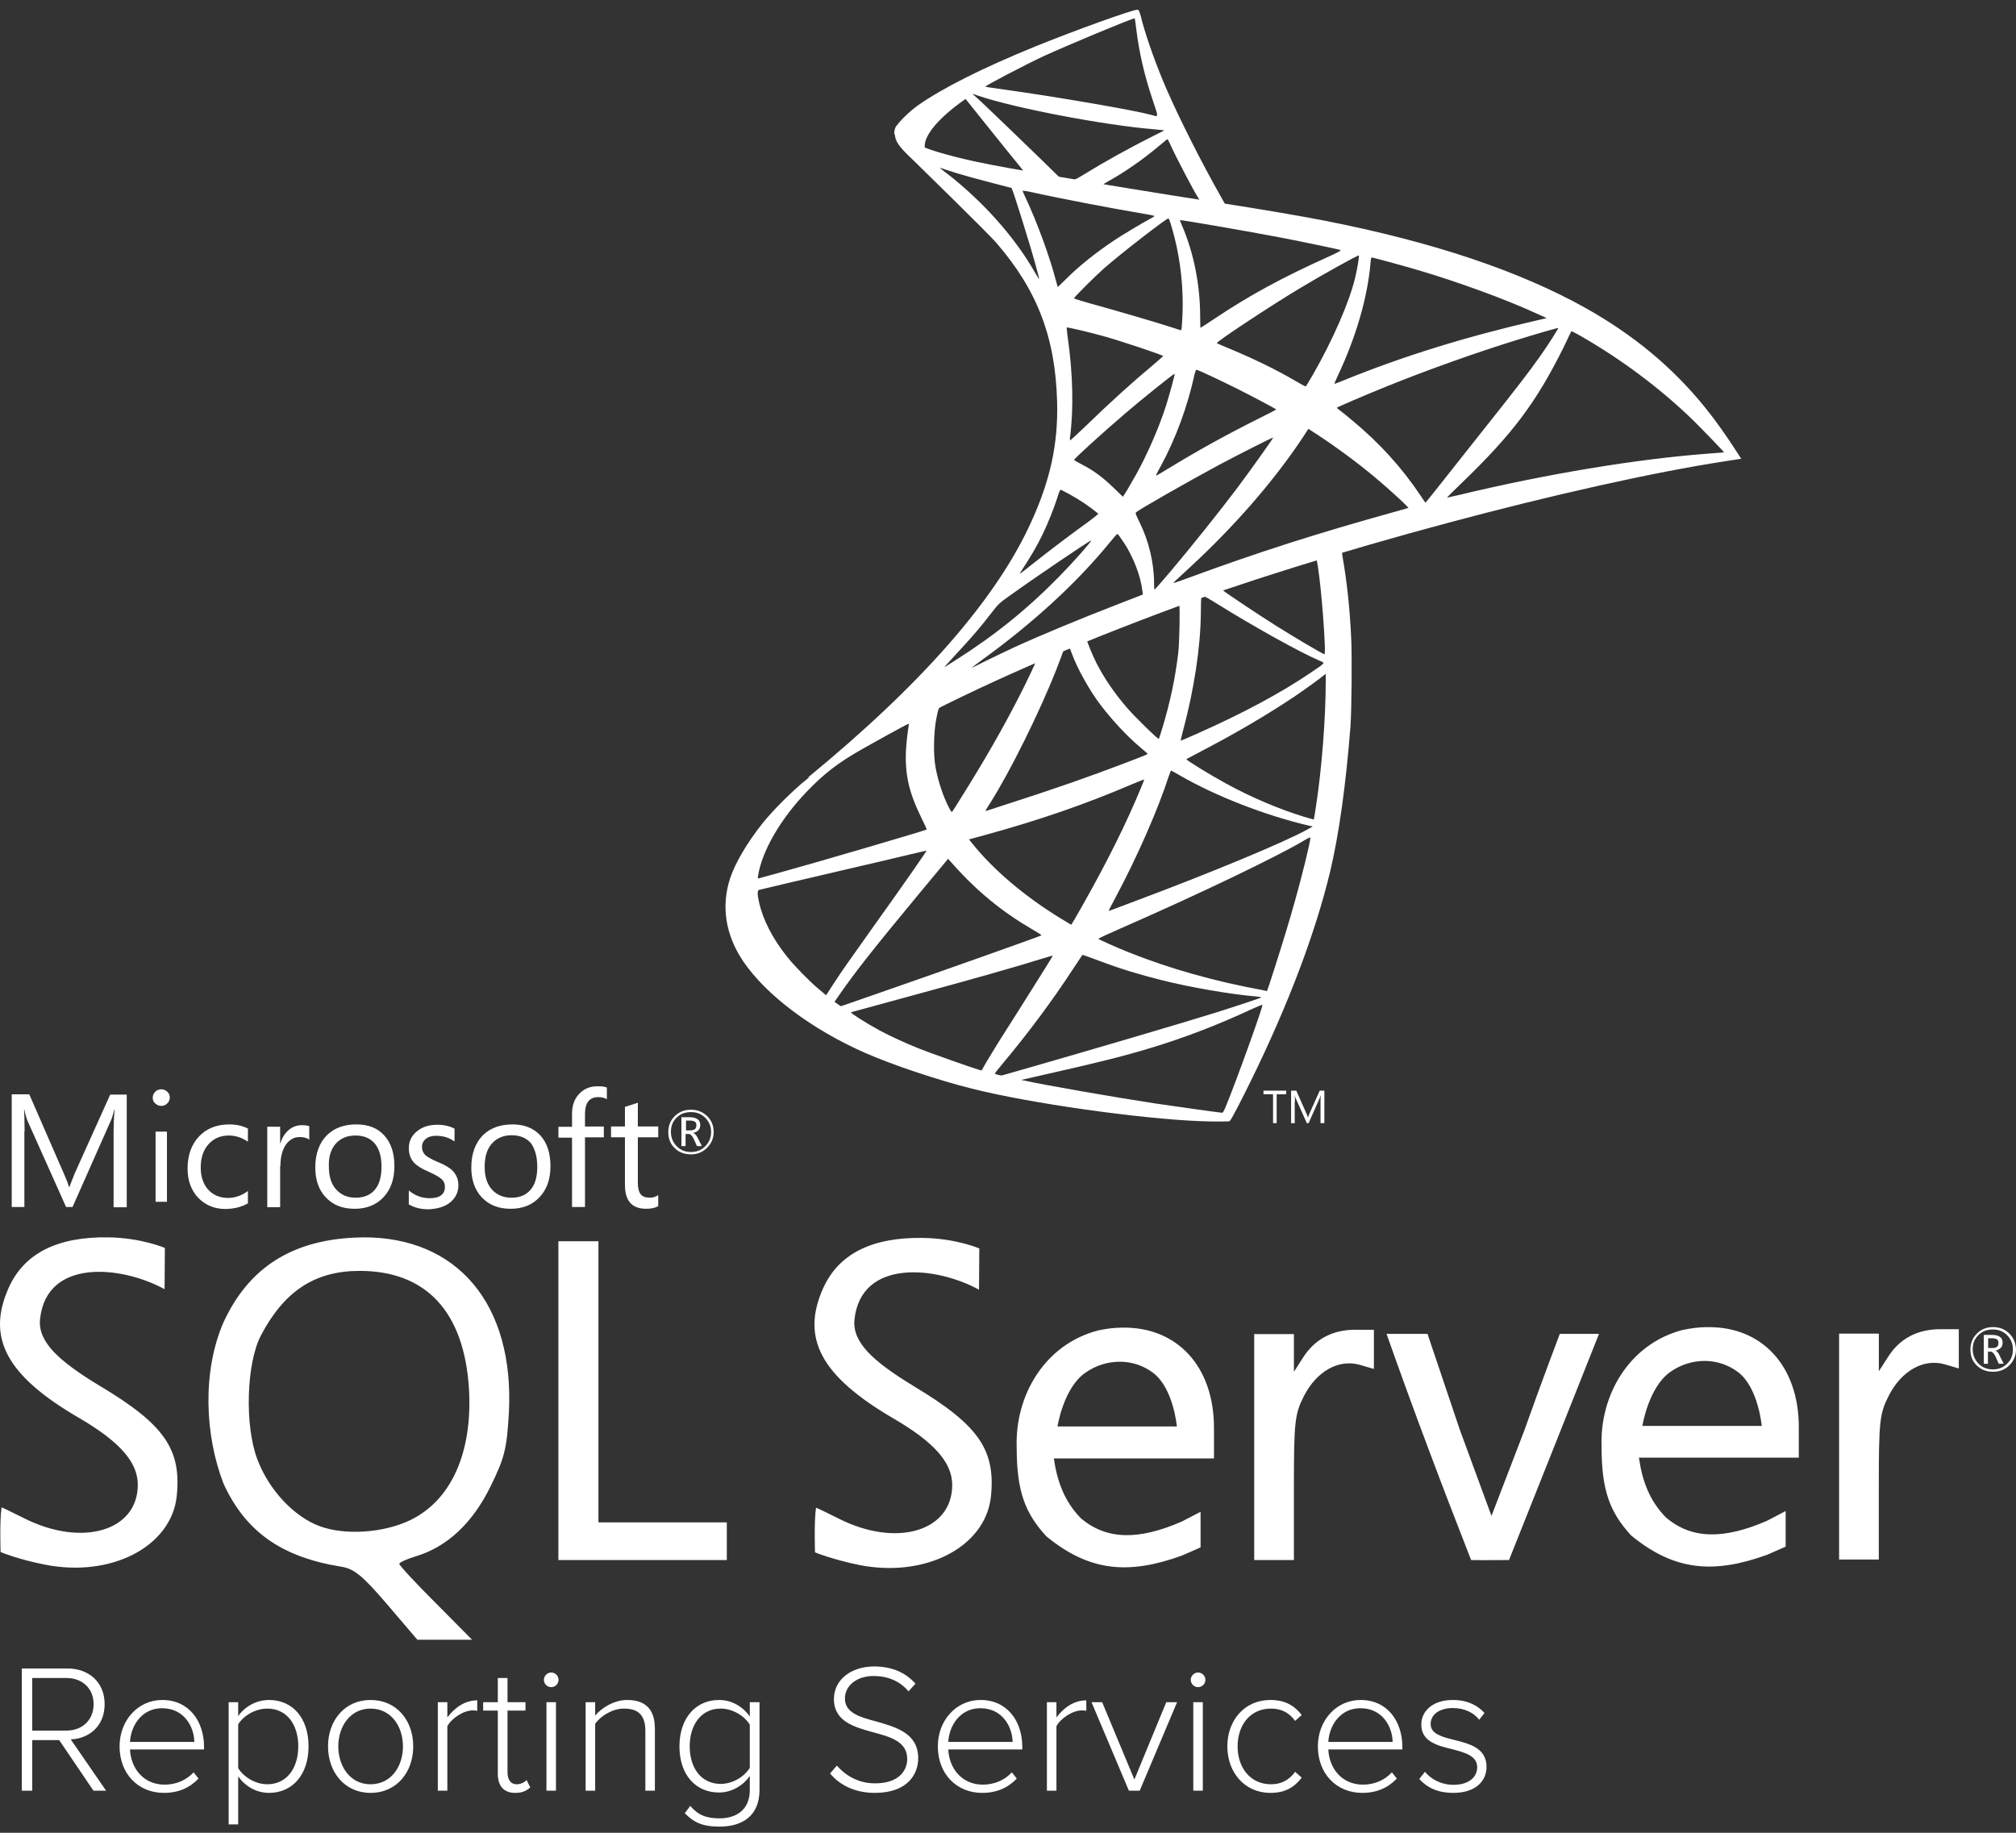<svg xmlns="http://www.w3.org/2000/svg" width="110" height="100" viewBox="0 0 110 100" fill="none"><rect x="0" y="0" width="110" height="100" fill="#333333" stroke="none"/><g clip-path="url(#clip0_7285_6329)"><path d="M74.577 28.851L62.429 32.817L51.861 37.482L48.904 38.262C48.151 38.979 47.361 39.704 46.507 40.439C45.571 41.246 44.698 41.981 44.028 42.514C43.284 43.101 42.182 44.203 41.622 44.901C40.787 45.948 40.126 47.059 39.841 47.913C39.336 49.455 39.584 51.016 40.557 52.458C41.806 54.294 44.294 56.167 47.196 57.444C48.674 58.096 51.163 58.931 53.036 59.4C56.148 60.189 62.172 61.043 65.487 61.172C66.157 61.199 67.057 61.199 67.093 61.172C67.167 61.126 67.681 60.143 68.278 58.922C70.316 54.763 71.785 50.86 72.584 47.527C73.062 45.507 73.438 42.817 73.686 39.631C73.75 38.74 73.778 35.756 73.723 34.746C73.64 33.093 73.493 31.753 73.264 30.439C73.227 30.247 73.218 30.072 73.236 30.063C73.273 30.035 73.383 29.999 74.88 29.567L74.577 28.851V28.851H74.577V28.851ZM71.804 30.476C71.914 30.476 72.208 33.295 72.281 35.076C72.3 35.453 72.29 35.7 72.272 35.7C72.199 35.7 70.72 34.828 69.665 34.167C68.746 33.589 67.002 32.432 66.726 32.211C66.634 32.147 66.644 32.138 67.397 31.881C68.673 31.449 71.703 30.476 71.804 30.476ZM65.615 32.514C65.698 32.514 65.909 32.634 66.414 32.946C68.305 34.13 70.876 35.563 71.978 36.04C72.318 36.187 72.355 36.132 71.574 36.665C69.903 37.803 67.819 38.923 65.266 40.053C64.816 40.255 64.44 40.411 64.431 40.411C64.412 40.411 64.467 40.181 64.541 39.906C65.156 37.62 65.505 35.306 65.523 33.451C65.532 32.533 65.532 32.533 65.615 32.505C65.597 32.514 65.606 32.514 65.615 32.514ZM64.339 33.001C64.394 33.056 64.357 35.113 64.284 35.673C64.118 37.014 63.861 38.262 63.439 39.667C63.338 40.007 63.246 40.292 63.228 40.31C63.191 40.356 61.933 39.125 61.52 38.648C60.804 37.822 60.244 36.995 59.831 36.187C59.619 35.774 59.289 34.966 59.316 34.938C59.463 34.837 64.302 32.964 64.339 33.001ZM58.334 35.361C58.343 35.361 58.352 35.361 58.361 35.37C58.38 35.388 58.444 35.535 58.499 35.7C58.793 36.499 59.454 37.675 60.023 38.428C60.648 39.254 61.465 40.135 62.144 40.714C62.365 40.898 62.567 41.072 62.594 41.099C62.649 41.155 62.668 41.145 61.171 41.715C59.436 42.376 57.544 43.037 55.377 43.735C54.859 43.902 54.342 44.07 53.825 44.24C53.743 44.267 53.77 44.221 54.009 43.845C55.083 42.165 56.718 38.868 57.636 36.536C57.792 36.132 57.948 35.728 57.976 35.636C58.013 35.508 58.058 35.462 58.178 35.397C58.242 35.379 58.306 35.361 58.334 35.361ZM56.498 36.123C56.525 36.141 56.057 37.124 55.598 38.024C54.707 39.759 53.734 41.467 52.43 43.542C52.209 43.9 51.998 44.231 51.971 44.267C51.925 44.332 51.906 44.313 51.76 44.029C51.447 43.413 51.19 42.624 51.052 41.898C50.915 41.182 50.942 39.933 51.098 39.162C51.218 38.593 51.209 38.602 51.484 38.464C52.659 37.867 56.461 36.086 56.498 36.123ZM72.337 36.766V37.151C72.337 39.199 72.116 42.009 71.795 44.056C71.74 44.414 71.694 44.708 71.684 44.717C71.684 44.717 71.418 44.644 71.106 44.552C69.729 44.12 68.232 43.487 66.882 42.743C65.992 42.257 64.697 41.458 64.734 41.421C64.743 41.412 65.128 41.21 65.578 40.971C67.378 40.035 69.104 39.025 70.601 38.024C71.161 37.647 72.006 37.041 72.19 36.876L72.337 36.766ZM49.565 39.483C49.602 39.483 49.592 39.557 49.537 39.888C49.501 40.126 49.455 40.567 49.437 40.87C49.363 42.211 49.583 43.202 50.244 44.561C50.428 44.938 50.575 45.25 50.566 45.259C50.501 45.314 44.423 47.096 42.513 47.619C41.944 47.775 41.448 47.913 41.411 47.922C41.347 47.94 41.338 47.931 41.365 47.775C41.576 46.425 42.605 44.662 44.037 43.175C44.992 42.183 45.754 41.605 47.058 40.861C47.995 40.328 49.436 39.529 49.547 39.493C49.547 39.483 49.556 39.483 49.565 39.483ZM63.889 42.045C63.898 42.036 64.118 42.156 64.385 42.312C66.35 43.45 69.086 44.506 71.418 45.048L71.629 45.094L71.335 45.259C70.114 45.938 66.102 47.609 61.998 49.143C61.401 49.363 60.813 49.584 60.703 49.63C60.592 49.675 60.491 49.703 60.491 49.694C60.491 49.685 60.657 49.363 60.868 48.968C62.016 46.82 63.173 44.203 63.76 42.385C63.834 42.211 63.88 42.054 63.889 42.045ZM62.429 42.523C62.438 42.532 62.365 42.725 62.273 42.945C61.474 44.883 60.427 46.995 59.087 49.364C58.747 49.969 58.462 50.456 58.453 50.456C58.444 50.456 58.168 50.291 57.838 50.089C55.891 48.895 54.165 47.426 53.036 46.003L52.87 45.801L53.706 45.571C56.699 44.754 59.243 43.873 61.768 42.789C62.126 42.642 62.42 42.523 62.429 42.523ZM71.501 45.691C71.51 45.902 71.042 47.793 70.656 49.161C70.335 50.309 70.059 51.209 69.554 52.797C69.334 53.495 69.141 54.074 69.132 54.074C69.123 54.074 69.068 54.065 69.013 54.046C66.285 53.55 63.843 52.862 61.547 51.944C60.905 51.686 59.986 51.273 59.931 51.227C59.913 51.209 60.464 50.952 61.162 50.649C65.34 48.822 69.674 46.746 71.161 45.856C71.335 45.746 71.473 45.691 71.501 45.691ZM50.557 46.407C50.575 46.425 49.409 48.105 47.774 50.392C47.205 51.191 46.544 52.127 46.296 52.476C46.048 52.825 45.672 53.376 45.461 53.707L45.075 54.303L44.661 53.955C44.175 53.55 43.33 52.687 42.954 52.21C42.164 51.227 41.632 50.19 41.42 49.244C41.319 48.803 41.319 48.583 41.411 48.556C41.549 48.519 44 47.94 46.296 47.408C47.572 47.114 49.051 46.765 49.583 46.636C50.116 46.508 50.547 46.407 50.557 46.407ZM51.732 46.857L52.026 47.187C53.348 48.666 54.698 49.758 56.332 50.713C56.626 50.879 56.846 51.025 56.828 51.035C56.764 51.081 51.153 53.073 48.555 53.973C47.095 54.487 45.892 54.9 45.883 54.9C45.874 54.9 45.791 54.845 45.699 54.781L45.534 54.661L45.8 54.276C46.663 53.027 47.747 51.659 50.107 48.813L51.732 46.857ZM59.059 52.1C59.068 52.09 59.472 52.237 59.968 52.421C61.162 52.871 62.108 53.156 63.375 53.477C64.936 53.872 67.195 54.258 68.526 54.368C68.728 54.386 68.838 54.404 68.801 54.432C68.737 54.469 67.387 54.919 66.396 55.231C64.816 55.727 59.996 57.15 56.066 58.279C55.34 58.49 54.716 58.665 54.679 58.674C54.588 58.693 54.285 58.61 54.285 58.573C54.285 58.555 54.505 58.27 54.771 57.958C56.093 56.379 57.406 54.616 58.499 52.944C58.802 52.485 59.059 52.109 59.059 52.1ZM57.443 52.146C57.452 52.155 56.8 53.202 55.662 55.001C55.175 55.763 54.633 56.626 54.441 56.929C54.257 57.223 53.981 57.682 53.825 57.94L53.559 58.408L53.421 58.371C53.091 58.279 50.768 57.462 50.153 57.214C49.39 56.911 48.601 56.544 48.013 56.232C47.279 55.837 46.36 55.249 46.434 55.231C46.452 55.222 47.71 54.882 49.225 54.469C53.247 53.376 55.478 52.742 56.938 52.283C57.204 52.201 57.434 52.136 57.443 52.146ZM68.875 54.827H68.884C68.921 54.919 67.433 59.05 66.891 60.354C66.772 60.648 66.726 60.722 66.662 60.712C66.506 60.703 64.348 60.4 63.035 60.207C60.749 59.858 56.91 59.188 55.947 58.968L55.726 58.922L57.094 58.61C60.032 57.949 61.447 57.59 62.879 57.15C64.688 56.599 66.478 55.91 68.287 55.066C68.572 54.937 68.811 54.836 68.875 54.827Z" fill="white"></path><path d="M62.052 0.533C61.85 0.506 58.59 1.681 56.487 2.535C53.65 3.692 51.447 4.794 50.088 5.748C49.583 6.107 48.949 6.74 48.848 6.988C48.811 7.08 48.793 7.19 48.793 7.3L50.023 8.466L52.952 9.403L59.922 10.652L67.892 12.02L67.974 11.331C67.947 11.331 67.928 11.322 67.901 11.322L66.854 11.157L66.643 10.78C65.559 8.87 64.366 6.501 63.668 4.904C63.126 3.664 62.612 2.232 62.327 1.203C62.171 0.579 62.153 0.542 62.052 0.533V0.533H62.052V0.533ZM61.905 1.001H61.914C61.923 1.01 61.96 1.268 61.997 1.571C62.153 2.856 62.438 4.096 62.888 5.436C63.227 6.446 63.227 6.391 62.832 6.272C61.896 6.015 57.7 5.289 54.66 4.867C54.174 4.803 53.761 4.739 53.761 4.729C53.724 4.693 55.955 3.526 56.938 3.067C58.195 2.489 61.648 1.047 61.905 1.001ZM53.053 5.115L53.412 5.234C55.358 5.895 60.252 6.832 62.952 7.052C63.255 7.08 63.512 7.108 63.521 7.108C63.53 7.117 63.273 7.254 62.942 7.41C61.639 8.062 60.206 8.861 59.215 9.476C58.921 9.66 58.654 9.807 58.618 9.807C58.581 9.807 58.388 9.77 58.186 9.743L57.819 9.688L56.901 8.788C55.285 7.218 54.018 6.006 53.531 5.546L53.053 5.115ZM52.686 5.4L53.981 7.016C54.688 7.906 55.404 8.779 55.56 8.971C55.716 9.164 55.845 9.32 55.836 9.33C55.799 9.357 53.963 8.999 52.989 8.779C51.988 8.549 51.575 8.439 50.96 8.246L50.455 8.081V7.952C50.464 7.337 51.245 6.419 52.567 5.482L52.686 5.4ZM63.686 7.603C63.723 7.603 63.769 7.686 63.879 7.934C64.191 8.622 65.165 10.477 65.403 10.835C65.477 10.955 65.605 10.964 64.311 10.753C61.198 10.248 60.197 10.082 60.197 10.064C60.197 10.055 60.289 9.991 60.408 9.926C61.372 9.394 62.346 8.714 63.209 7.989C63.42 7.814 63.613 7.649 63.65 7.622C63.659 7.603 63.677 7.594 63.686 7.603Z" fill="white"></path><path d="M48.912 6.86C48.912 6.86 48.71 7.181 48.903 7.659C49.023 7.952 49.371 8.31 49.766 8.678C49.766 8.678 53.852 12.663 54.348 13.232C56.607 15.84 57.589 18.411 57.681 21.955C57.736 24.232 57.305 26.234 56.23 28.557C54.321 32.726 50.289 37.326 44.073 42.431L44.982 42.128C45.57 41.687 46.369 41.219 48.242 40.191C52.567 37.822 57.433 35.645 63.402 33.405C71.996 30.173 86.127 26.39 94.171 25.16L95.006 25.031L94.878 24.829C94.143 23.69 93.638 22.983 93.032 22.23C91.269 20.045 89.13 18.273 86.513 16.804C82.913 14.793 78.258 13.223 72.363 12.057C71.252 11.836 68.81 11.414 66.826 11.111C62.621 10.459 59.903 10.009 56.91 9.495C55.836 9.311 54.229 9.036 53.163 8.806C52.613 8.687 51.557 8.439 50.73 8.154C50.069 7.897 49.114 7.64 48.912 6.86ZM51.281 9.155C51.29 9.146 51.437 9.201 51.63 9.265C51.979 9.385 52.429 9.522 52.962 9.669C53.365 9.78 53.769 9.887 54.174 9.991C54.725 10.128 55.184 10.257 55.193 10.257C55.257 10.321 56.185 13.287 56.497 14.425C56.616 14.857 56.708 15.224 56.699 15.224C56.689 15.234 56.589 15.078 56.469 14.866C55.395 12.975 53.696 11.056 51.731 9.513C51.474 9.33 51.281 9.164 51.281 9.155ZM55.799 10.404C55.845 10.404 56.047 10.431 56.295 10.486C57.856 10.835 60.656 11.368 62.447 11.671C62.75 11.717 62.989 11.772 62.989 11.79C62.989 11.809 62.878 11.873 62.74 11.947C62.438 12.103 61.216 12.828 60.812 13.103C59.793 13.783 58.875 14.517 58.214 15.178C57.947 15.445 57.718 15.665 57.718 15.665C57.718 15.665 57.663 15.509 57.617 15.316C57.286 14.04 56.598 12.148 55.973 10.817C55.872 10.606 55.79 10.413 55.79 10.395C55.79 10.413 55.79 10.404 55.799 10.404ZM63.751 11.919C63.806 11.937 63.897 12.249 64.081 12.938C64.421 14.27 64.577 15.757 64.522 17.143C64.503 17.529 64.485 17.887 64.467 17.933L64.439 18.025L63.962 17.869C62.979 17.557 61.382 17.088 60.014 16.703C59.233 16.492 58.599 16.299 58.599 16.28C58.599 16.225 59.738 15.087 60.225 14.655C61.152 13.838 63.668 11.891 63.751 11.919ZM64.384 12.011C64.412 11.983 68.186 12.635 69.903 12.966C71.179 13.213 73.034 13.599 73.144 13.645C73.199 13.664 73.006 13.774 72.391 14.049C69.967 15.142 68.167 16.124 66.377 17.318C65.908 17.63 65.513 17.887 65.504 17.887C65.495 17.887 65.486 17.621 65.486 17.3C65.486 15.555 65.137 13.792 64.494 12.305C64.43 12.158 64.375 12.02 64.384 12.011ZM74.145 13.939C74.172 13.966 74.053 14.71 73.943 15.151C73.612 16.519 72.721 18.549 71.629 20.458C71.436 20.798 71.261 21.073 71.243 21.083C71.225 21.092 70.977 20.954 70.692 20.789C69.627 20.164 68.415 19.577 67.093 19.026C66.726 18.87 66.404 18.741 66.395 18.723C66.331 18.668 69.287 16.712 70.848 15.775C72.088 15.023 74.108 13.902 74.145 13.939ZM74.842 14.049C74.925 14.049 76.596 14.508 77.468 14.765C79.626 15.408 82.105 16.317 83.721 17.052L84.392 17.355L83.924 17.465C79.975 18.374 76.596 19.421 73.337 20.743C73.07 20.853 72.832 20.945 72.813 20.945C72.795 20.945 72.887 20.734 73.006 20.477C73.989 18.392 74.622 16.216 74.778 14.361C74.787 14.187 74.815 14.049 74.842 14.049ZM58.205 17.869C58.232 17.841 59.508 18.144 60.197 18.337C61.244 18.631 63.466 19.375 63.466 19.43C63.466 19.439 63.218 19.65 62.924 19.907C61.721 20.908 60.564 21.964 59.178 23.305C58.765 23.7 58.416 24.021 58.398 24.021C58.379 24.021 58.37 23.966 58.379 23.892C58.59 22.35 58.544 20.366 58.251 18.355C58.223 18.098 58.195 17.878 58.205 17.869ZM85.025 17.897C85.044 17.915 84.438 18.87 84.052 19.411C83.501 20.201 82.693 21.248 80.866 23.544C79.902 24.755 78.818 26.124 78.46 26.583C78.093 27.042 77.79 27.427 77.781 27.427C77.771 27.427 77.652 27.262 77.524 27.06C76.495 25.518 75.265 24.168 73.805 22.956C73.529 22.726 73.226 22.478 73.125 22.405C73.024 22.331 72.942 22.258 72.942 22.249C72.942 22.221 74.502 21.551 75.687 21.073C77.762 20.229 80.59 19.219 82.711 18.567C83.822 18.218 85.007 17.878 85.025 17.897ZM85.732 18.08C85.769 18.071 85.99 18.181 86.256 18.337C88.487 19.613 90.672 21.257 92.399 22.947C92.885 23.424 94.088 24.673 94.07 24.682C94.07 24.682 93.647 24.719 93.151 24.755C89.286 25.049 84.337 25.866 79.58 27.014C79.259 27.087 78.975 27.152 78.956 27.152C78.938 27.152 79.296 26.794 79.746 26.362C82.537 23.672 83.814 21.973 85.319 18.943C85.53 18.493 85.714 18.108 85.732 18.08C85.723 18.08 85.723 18.08 85.732 18.08ZM65.284 20.174C65.412 20.201 66.606 20.761 67.506 21.211C68.332 21.624 69.572 22.285 69.636 22.34C69.645 22.35 69.205 22.579 68.663 22.846C66.937 23.709 65.459 24.526 63.916 25.462C63.475 25.729 63.108 25.949 63.099 25.949C63.062 25.949 63.071 25.912 63.319 25.462C64.145 23.957 64.806 22.157 65.183 20.403C65.22 20.265 65.256 20.174 65.284 20.174ZM64.09 20.394C64.118 20.422 63.806 21.551 63.613 22.166C63.236 23.332 62.603 24.792 61.988 25.894C61.84 26.151 61.62 26.527 61.501 26.739L61.271 27.106L60.757 26.61C60.16 26.032 59.674 25.674 59.049 25.352C58.801 25.224 58.609 25.113 58.609 25.095C58.609 25.022 60.179 23.599 61.382 22.57C62.245 21.826 64.063 20.366 64.09 20.394ZM71.39 23.397L71.84 23.69C72.868 24.361 74.08 25.251 75.008 26.032C75.531 26.463 76.541 27.372 76.743 27.593L76.853 27.712L76.11 27.923C71.904 29.089 68.654 30.127 64.862 31.523C64.439 31.679 64.081 31.807 64.053 31.807C63.998 31.807 63.952 31.853 64.898 30.981C67.322 28.75 69.471 26.289 71.069 23.892L71.39 23.397ZM69.471 23.874C69.489 23.892 68.231 25.664 67.478 26.665C66.579 27.859 64.981 29.861 63.879 31.164C63.42 31.706 63.025 32.156 63.007 32.165C62.979 32.175 62.97 32.037 62.97 31.826C62.97 30.715 62.685 29.53 62.19 28.52C61.978 28.098 61.942 27.997 61.988 27.951C62.162 27.795 64.834 26.27 66.523 25.361C67.662 24.756 69.443 23.856 69.471 23.874ZM57.865 26.721C57.892 26.721 58.104 26.831 58.342 26.959C58.93 27.28 59.453 27.639 59.922 28.024C59.94 28.043 59.701 28.235 59.389 28.465C58.517 29.089 57.195 30.09 56.423 30.706C55.615 31.348 55.588 31.367 55.679 31.229C56.286 30.301 56.589 29.778 56.91 29.108C57.195 28.511 57.479 27.804 57.681 27.189C57.755 26.922 57.846 26.721 57.865 26.721ZM60.959 29.145C61.005 29.135 61.06 29.218 61.308 29.585C61.831 30.366 62.236 31.413 62.337 32.257L62.355 32.441L61.097 32.928C58.847 33.8 56.772 34.663 55.367 35.306C54.972 35.489 54.284 35.82 53.834 36.04C53.384 36.27 53.017 36.444 53.017 36.435C53.017 36.426 53.301 36.215 53.65 35.958C56.396 33.965 58.774 31.78 60.555 29.595C60.748 29.365 60.923 29.154 60.941 29.145L60.959 29.145ZM59.536 29.493C59.573 29.53 58.526 30.715 57.81 31.44C56.038 33.249 54.284 34.663 52.108 36.04C51.832 36.215 51.584 36.371 51.557 36.389C51.492 36.426 51.575 36.334 52.53 35.297C53.136 34.645 53.595 34.094 54.118 33.414C54.467 32.964 54.532 32.9 55.037 32.542C56.387 31.569 59.499 29.457 59.536 29.493Z" fill="white"></path><path d="M19.776 67.513C19.606 67.513 19.437 67.53 19.269 67.53C15.848 67.712 13.54 69.218 12.191 72.158C11.037 74.817 11.163 78.293 12.204 80.969C13.414 83.583 15.37 84.963 18.635 85.484C19.325 85.597 19.788 85.976 21.126 87.538L22.772 89.466H25.758L23.773 87.465C22.675 86.368 21.788 85.413 21.788 85.329C21.788 85.245 22.207 85.061 22.715 84.906C24.391 84.399 25.782 83.105 26.755 81.122C27.542 79.529 27.655 79.037 27.768 77.055C28.064 71.157 24.954 67.47 19.775 67.512L19.776 67.513ZM22.393 82.938C20.941 83.641 18.832 83.781 17.455 83.276C16.032 82.754 14.654 81.275 14.034 79.602C13.345 77.772 13.443 74.396 14.231 72.876C15.498 70.455 17.173 69.342 19.621 69.342C23.251 69.342 25.317 71.566 25.587 75.745C25.799 79.234 24.631 81.852 22.394 82.936L22.393 82.938ZM73.964 72.552C72.712 72.552 71.753 73.058 71.108 74.057L70.601 74.848V72.792H68.434V85.121H70.6V81.18C70.6 77.577 70.645 77.156 71.148 76.169C71.842 74.817 73.036 74.143 74.19 74.466L74.965 74.692V72.555H73.964V72.552ZM61.232 72.439C60.807 72.439 60.357 72.495 59.909 72.594C57.009 73.352 55.374 76.127 55.474 78.984C55.474 81.376 55.939 82.571 57.093 83.825C59.457 85.765 61.595 85.919 64.48 84.879C64.973 84.669 65.508 84.427 65.508 84.427V82.487L64.48 83.02C62.145 84.037 60.386 84.037 58.977 82.839C58.079 81.924 57.683 80.827 57.501 79.575H66.239V77.912C66.239 74.523 64.2 72.384 61.23 72.439H61.232ZM57.698 77.845C57.698 77.845 58.021 75.731 59.218 74.901C59.794 74.494 60.456 74.298 61.103 74.298C61.752 74.298 62.399 74.507 62.933 74.916C64.03 75.76 64.214 77.829 64.214 77.829H57.698V77.845H57.698ZM5.45 75.621C3.101 74.198 2.058 73.171 2.186 71.961C2.551 68.612 6.688 69.076 8.98 70.342L8.996 68.09C8.996 68.09 7.729 67.541 5.914 67.512C3.128 67.47 1.327 68.383 0.484 70.242C-0.756 72.986 0.342 75.054 4.308 77.362C6.535 78.658 7.519 79.783 7.519 81.009C7.519 83.543 4.465 84.427 1.313 82.837C0.664 82.515 0.116 82.245 0.087 82.245C-0.026 82.963 0.032 84.682 0.032 84.682C0.032 84.682 1 85.089 2.452 85.369C6.054 86.087 9.332 84.398 9.641 81.654C9.911 79.079 8.98 77.728 5.451 75.619L5.45 75.621ZM93.145 72.41C92.722 72.41 92.273 72.468 91.805 72.566C88.909 73.325 87.277 76.1 87.388 78.957C87.388 81.345 87.852 82.529 89.005 83.781C91.37 85.723 93.508 85.879 96.408 84.837C96.898 84.627 97.432 84.388 97.432 84.388V82.446L96.406 82.981C94.066 83.995 92.307 83.995 90.903 82.797C90 81.884 89.608 80.799 89.425 79.533H98.149V77.871C98.149 74.498 96.109 72.356 93.14 72.413L93.145 72.41ZM89.611 77.816C89.611 77.816 89.937 75.705 91.132 74.859C91.707 74.451 92.368 74.254 93.016 74.254C93.661 74.254 94.311 74.464 94.846 74.874C95.943 75.718 96.127 77.801 96.127 77.801H89.612L89.611 77.816ZM49.887 75.648C47.538 74.228 46.499 73.199 46.624 71.988C46.989 68.638 51.127 69.103 53.418 70.37L53.434 68.117C53.434 68.117 52.168 67.568 50.352 67.543C47.567 67.501 45.766 68.414 44.92 70.273C43.683 73.016 44.795 75.085 48.748 77.393C50.972 78.687 51.956 79.797 51.956 81.024C51.956 83.557 48.903 84.456 45.752 82.852C45.106 82.529 44.557 82.263 44.525 82.263C44.412 82.981 44.47 84.7 44.47 84.7C44.47 84.7 45.427 85.092 46.875 85.387C50.48 86.107 53.759 84.419 54.067 81.675C54.335 79.113 53.406 77.762 49.888 75.651V75.648H49.887ZM105.879 72.523C104.626 72.523 103.657 73.031 103.022 74.03L102.516 74.817V72.765H100.348V85.09H102.514V81.15C102.514 77.548 102.557 77.125 103.063 76.141C103.757 74.79 104.951 74.114 106.105 74.438L106.879 74.664V72.523L105.879 72.523ZM32.653 75.577V67.725H30.468V85.118H39.657V83.064H32.653V75.577H32.653ZM83.182 78.025L81.381 82.712L79.649 77.999L77.89 72.778H75.654C77.103 76.886 78.679 81.066 80.269 85.118C80.958 85.134 81.649 85.118 82.338 85.118L84.77 79.011L87.247 72.779H85.109C85.109 72.779 84.164 75.254 83.18 78.027L83.182 78.025ZM37.688 62.985C38.04 62.985 38.333 62.873 38.575 62.63C38.814 62.392 38.94 62.111 38.94 61.759C38.94 61.407 38.814 61.113 38.575 60.888C38.333 60.662 38.054 60.549 37.704 60.549C37.349 60.549 37.055 60.662 36.816 60.9C36.574 61.139 36.465 61.433 36.465 61.772C36.465 62.127 36.578 62.42 36.816 62.643C37.042 62.869 37.336 62.982 37.688 62.982V62.985ZM36.913 60.984C37.123 60.775 37.378 60.678 37.704 60.678C38.011 60.678 38.266 60.775 38.479 60.984C38.688 61.194 38.801 61.449 38.801 61.759C38.801 62.069 38.688 62.337 38.479 62.546C38.266 62.756 38.011 62.856 37.704 62.856C37.392 62.856 37.139 62.759 36.929 62.546C36.72 62.337 36.607 62.069 36.607 61.759C36.607 61.449 36.703 61.194 36.913 60.984ZM37.434 61.872H37.576C37.676 61.872 37.775 61.969 37.859 62.153L38.028 62.533H38.294L38.085 62.111C37.999 61.941 37.915 61.843 37.817 61.815C37.941 61.786 38.04 61.744 38.111 61.66C38.181 61.588 38.207 61.489 38.207 61.378C38.207 61.249 38.167 61.152 38.082 61.081C37.985 61 37.83 60.957 37.63 60.957H37.181V62.533H37.407V61.872L37.434 61.872ZM37.434 61.139H37.631C37.773 61.139 37.873 61.168 37.928 61.21C37.981 61.252 37.996 61.307 37.996 61.407C37.996 61.59 37.883 61.675 37.673 61.675H37.431V61.139H37.434ZM1.342 61.731C1.342 61.183 1.326 60.775 1.313 60.534H1.326C1.382 60.818 1.452 61.03 1.508 61.17L3.606 65.856H3.958L6.055 61.128C6.112 60.999 6.169 60.805 6.238 60.536H6.254C6.212 61.004 6.198 61.41 6.198 61.735V65.871H6.915V59.722H6.015L4.087 63.999C4.016 64.168 3.917 64.422 3.791 64.757H3.762C3.72 64.591 3.622 64.338 3.482 64.028L1.597 59.708H0.64V65.856H1.33V61.735L1.342 61.731ZM8.489 61.743H9.109V65.572H8.489V61.743ZM8.799 60.339C8.928 60.339 9.038 60.295 9.122 60.21C9.207 60.126 9.264 60.016 9.264 59.887C9.264 59.761 9.222 59.648 9.123 59.564C9.036 59.479 8.925 59.435 8.797 59.435C8.672 59.435 8.559 59.479 8.474 59.564C8.389 59.648 8.333 59.761 8.333 59.887C8.333 60.028 8.376 60.126 8.474 60.21C8.572 60.295 8.671 60.339 8.797 60.339H8.799ZM13.527 65.656V64.982C13.188 65.235 12.823 65.361 12.446 65.361C11.994 65.361 11.628 65.206 11.36 64.909C11.094 64.615 10.952 64.207 10.952 63.699C10.952 63.166 11.094 62.743 11.387 62.421C11.67 62.111 12.036 61.956 12.485 61.956C12.851 61.956 13.203 62.069 13.527 62.295V61.577C13.232 61.422 12.895 61.351 12.514 61.351C11.81 61.351 11.262 61.577 10.852 62.013C10.445 62.448 10.235 63.041 10.235 63.755C10.235 64.391 10.418 64.925 10.797 65.334C11.192 65.753 11.697 65.966 12.317 65.966C12.796 65.953 13.188 65.853 13.527 65.656ZM15.301 63.615C15.301 63.11 15.414 62.702 15.623 62.42C15.82 62.167 16.059 62.04 16.341 62.04C16.58 62.04 16.75 62.083 16.874 62.182V61.449C16.777 61.407 16.637 61.393 16.454 61.393C16.201 61.393 15.975 61.478 15.777 61.635C15.567 61.801 15.399 62.054 15.301 62.377H15.285V61.478H14.583V65.868H15.286V63.615H15.301ZM19.34 65.955C20.001 65.955 20.534 65.742 20.929 65.319C21.323 64.899 21.52 64.335 21.52 63.631C21.52 62.913 21.339 62.364 20.971 61.956C20.607 61.548 20.1 61.35 19.438 61.35C18.776 61.35 18.244 61.547 17.849 61.928C17.426 62.348 17.203 62.94 17.203 63.7C17.203 64.362 17.384 64.911 17.765 65.319C18.158 65.742 18.68 65.953 19.34 65.953V65.955ZM18.339 62.379C18.607 62.096 18.959 61.956 19.395 61.956C19.847 61.956 20.185 62.096 20.437 62.379C20.69 62.674 20.816 63.095 20.816 63.658C20.816 64.194 20.703 64.615 20.465 64.898C20.226 65.193 19.874 65.349 19.409 65.349C18.957 65.349 18.607 65.193 18.339 64.898C18.073 64.601 17.945 64.194 17.945 63.658C17.918 63.126 18.058 62.69 18.339 62.379ZM24.601 65.572C24.868 65.334 25.011 65.04 25.011 64.672C25.011 64.349 24.897 64.081 24.688 63.87C24.517 63.7 24.252 63.547 23.87 63.392C23.53 63.25 23.321 63.124 23.208 63.026C23.095 62.913 23.026 62.773 23.026 62.574C23.026 62.392 23.096 62.251 23.235 62.138C23.377 62.025 23.558 61.971 23.8 61.971C24.179 61.971 24.504 62.071 24.801 62.282V61.578C24.517 61.437 24.208 61.369 23.857 61.369C23.405 61.369 23.024 61.493 22.743 61.733C22.448 61.972 22.307 62.282 22.307 62.647C22.307 62.969 22.404 63.237 22.588 63.434C22.743 63.602 23.008 63.773 23.375 63.926C23.727 64.081 23.966 64.222 24.094 64.334C24.22 64.448 24.276 64.588 24.276 64.754C24.276 65.164 23.995 65.376 23.447 65.376C23.024 65.376 22.645 65.237 22.305 64.956V65.714C22.612 65.898 22.98 65.982 23.387 65.982C23.908 65.955 24.316 65.827 24.597 65.574L24.601 65.572ZM27.951 61.351C27.289 61.351 26.756 61.548 26.361 61.928C25.942 62.348 25.716 62.94 25.716 63.7C25.716 64.362 25.898 64.911 26.277 65.319C26.673 65.742 27.192 65.953 27.854 65.953C28.532 65.953 29.048 65.74 29.443 65.317C29.839 64.898 30.035 64.333 30.035 63.629C30.035 62.911 29.852 62.363 29.487 61.954C29.106 61.546 28.599 61.349 27.954 61.349L27.951 61.351ZM29.316 63.658C29.316 64.194 29.203 64.615 28.964 64.898C28.725 65.193 28.373 65.35 27.909 65.35C27.456 65.35 27.107 65.193 26.838 64.898C26.572 64.601 26.445 64.194 26.445 63.658C26.445 63.094 26.585 62.658 26.868 62.364C27.134 62.083 27.486 61.941 27.923 61.941C28.359 61.941 28.709 62.083 28.962 62.364C29.188 62.674 29.314 63.095 29.314 63.658H29.316ZM31.217 65.855H31.919V62.054H32.947V61.464H31.919V60.786C31.919 60.17 32.157 59.86 32.651 59.86C32.818 59.86 32.987 59.902 33.113 59.973V59.339C32.987 59.282 32.818 59.269 32.606 59.269C32.227 59.269 31.917 59.382 31.664 59.621C31.368 59.902 31.212 60.267 31.212 60.761V61.48H30.469V62.071H31.212V65.857L31.217 65.855ZM34.1 64.657C34.1 65.516 34.48 65.953 35.254 65.953C35.535 65.953 35.746 65.908 35.916 65.808V65.204C35.787 65.301 35.633 65.347 35.464 65.347C35.225 65.347 35.057 65.29 34.959 65.162C34.859 65.037 34.803 64.823 34.803 64.53V62.053H35.916V61.462H34.803V60.168C34.56 60.252 34.323 60.323 34.099 60.394V61.462H33.34V62.053H34.099V64.656L34.1 64.657ZM109.622 72.748C109.384 72.523 109.101 72.409 108.751 72.409C108.396 72.409 108.102 72.523 107.864 72.765C107.625 73.002 107.512 73.297 107.512 73.636C107.512 73.988 107.625 74.282 107.862 74.507C108.101 74.733 108.394 74.846 108.749 74.846C109.099 74.846 109.395 74.733 109.637 74.495C109.874 74.252 110 73.973 110 73.623C109.987 73.268 109.86 72.974 109.621 72.749L109.622 72.748ZM109.51 74.411C109.3 74.62 109.045 74.717 108.735 74.717C108.428 74.717 108.173 74.62 107.96 74.411C107.751 74.198 107.638 73.931 107.638 73.62C107.638 73.313 107.734 73.058 107.947 72.845C108.157 72.636 108.411 72.539 108.735 72.539C109.042 72.539 109.297 72.636 109.51 72.845C109.719 73.058 109.832 73.313 109.832 73.62C109.832 73.946 109.735 74.198 109.51 74.411ZM108.877 73.692C109.003 73.663 109.103 73.607 109.172 73.538C109.243 73.465 109.269 73.366 109.269 73.254C109.269 73.128 109.229 73.028 109.143 72.958C109.047 72.878 108.89 72.834 108.692 72.834H108.243V74.409H108.469V73.747H108.609C108.706 73.747 108.803 73.844 108.89 74.028L109.058 74.407H109.326L109.116 73.984C109.043 73.8 108.96 73.716 108.874 73.689L108.877 73.692ZM108.722 73.55H108.48V73.018H108.679C108.819 73.018 108.917 73.044 108.974 73.087C109.03 73.129 109.043 73.184 109.043 73.284C109.043 73.467 108.93 73.551 108.721 73.551L108.722 73.55ZM69.462 61.281H69.659V59.705H70.18V59.508H68.941V59.705H69.462V61.281H69.462ZM70.656 60.097C70.656 59.944 70.656 59.818 70.645 59.747C70.658 59.831 70.687 59.887 70.7 59.929L71.305 61.281H71.402L72.008 59.916C72.025 59.874 72.038 59.819 72.065 59.747C72.052 59.887 72.052 60 72.052 60.086V61.28H72.262V59.508H72.008L71.46 60.731C71.447 60.775 71.403 60.86 71.376 60.957H71.36C71.348 60.901 71.319 60.844 71.279 60.747L70.73 59.508H70.446V61.283H70.645V60.099L70.656 60.097Z" fill="white"></path><path d="M5.099 97.703L3.23 94.944H1.76V97.703H1.19V91.035H3.68C4.829 91.035 5.709 91.764 5.709 92.984C5.709 94.194 4.849 94.864 3.86 94.904L5.789 97.703H5.099ZM5.109 92.984C5.109 92.144 4.509 91.555 3.63 91.555H1.76V94.424H3.63C4.509 94.424 5.109 93.824 5.109 92.984ZM6.524 95.284C6.524 93.884 7.513 92.754 8.853 92.754C10.323 92.754 11.133 93.924 11.133 95.314V95.454H7.093C7.143 96.503 7.843 97.373 8.983 97.373C9.593 97.373 10.153 97.143 10.563 96.703L10.833 97.043C10.353 97.543 9.743 97.823 8.943 97.823C7.533 97.823 6.524 96.773 6.524 95.284ZM8.843 93.204C7.703 93.204 7.133 94.204 7.093 95.044H10.603C10.593 94.224 10.053 93.204 8.843 93.204ZM12.996 99.543H12.476V92.874H12.996V93.634C13.336 93.144 13.956 92.754 14.675 92.754C15.965 92.754 16.835 93.734 16.835 95.284C16.835 96.823 15.965 97.823 14.675 97.823C13.996 97.823 13.386 97.473 12.996 96.923V99.543ZM16.275 95.284C16.275 94.114 15.665 93.224 14.585 93.224C13.916 93.224 13.276 93.624 12.996 94.084V96.473C13.276 96.933 13.916 97.353 14.585 97.353C15.665 97.353 16.275 96.453 16.275 95.284ZM20.217 97.823C18.808 97.823 17.898 96.693 17.898 95.284C17.898 93.874 18.808 92.754 20.217 92.754C21.647 92.754 22.547 93.874 22.547 95.284C22.547 96.693 21.647 97.823 20.217 97.823ZM20.217 97.353C21.357 97.353 21.987 96.363 21.987 95.284C21.987 94.214 21.357 93.224 20.217 93.224C19.098 93.224 18.458 94.214 18.458 95.284C18.458 96.363 19.098 97.353 20.217 97.353ZM23.889 97.703V92.874H24.409V93.704C24.819 93.164 25.369 92.774 26.039 92.774V93.344C25.949 93.324 25.879 93.324 25.779 93.324C25.289 93.324 24.629 93.764 24.409 94.184V97.703H23.889ZM28.112 97.823C27.472 97.823 27.162 97.433 27.162 96.773V93.334H26.363V92.874H27.162V91.555H27.692V92.874H28.672V93.334H27.692V96.693C27.692 97.083 27.852 97.353 28.192 97.353C28.422 97.353 28.622 97.243 28.732 97.123L28.932 97.523C28.742 97.703 28.512 97.823 28.112 97.823ZM30.076 92.055C29.866 92.055 29.676 91.874 29.676 91.655C29.676 91.435 29.866 91.255 30.076 91.255C30.296 91.255 30.476 91.435 30.476 91.655C30.476 91.874 30.296 92.055 30.076 92.055ZM29.816 97.703V92.874H30.335V97.703H29.816ZM35.213 97.703V94.434C35.213 93.504 34.743 93.224 34.043 93.224C33.423 93.224 32.784 93.614 32.474 94.054V97.703H31.954V92.874H32.474V93.604C32.824 93.184 33.513 92.754 34.213 92.754C35.193 92.754 35.733 93.234 35.733 94.324V97.703H35.213ZM37.363 98.933L37.663 98.533C38.083 99.033 38.543 99.213 39.262 99.213C40.142 99.213 40.912 98.773 40.912 97.663V96.903C40.572 97.393 39.952 97.803 39.232 97.803C37.953 97.803 37.073 96.833 37.073 95.284C37.073 93.754 37.953 92.754 39.232 92.754C39.922 92.754 40.522 93.104 40.912 93.654V92.874H41.442V97.653C41.442 99.133 40.442 99.663 39.262 99.663C38.453 99.663 37.933 99.513 37.363 98.933ZM40.912 96.453V94.104C40.632 93.634 39.992 93.224 39.322 93.224C38.253 93.224 37.633 94.114 37.633 95.284C37.633 96.453 38.253 97.333 39.322 97.333C39.992 97.333 40.632 96.923 40.912 96.453ZM45.292 96.763L45.662 96.334C46.092 96.833 46.792 97.303 47.741 97.303C49.111 97.303 49.501 96.543 49.501 95.974C49.501 95.034 48.611 94.774 47.671 94.524C46.622 94.234 45.502 93.934 45.502 92.704C45.502 91.615 46.482 90.925 47.691 90.925C48.691 90.925 49.431 91.275 49.951 91.865L49.571 92.284C49.091 91.705 48.411 91.445 47.661 91.445C46.772 91.445 46.102 91.954 46.102 92.674C46.102 93.464 46.932 93.694 47.841 93.934C48.921 94.244 50.101 94.584 50.101 95.933C50.101 96.793 49.531 97.823 47.731 97.823C46.632 97.823 45.802 97.383 45.292 96.763ZM51.171 95.284C51.171 93.884 52.161 92.754 53.501 92.754C54.97 92.754 55.78 93.924 55.78 95.314V95.454H51.741C51.791 96.503 52.491 97.373 53.63 97.373C54.24 97.373 54.8 97.143 55.21 96.703L55.48 97.043C55 97.543 54.39 97.823 53.59 97.823C52.181 97.823 51.171 96.773 51.171 95.284ZM53.491 93.204C52.351 93.204 51.781 94.204 51.741 95.044H55.25C55.24 94.224 54.7 93.204 53.491 93.204ZM57.123 97.703V92.874H57.643V93.704C58.053 93.164 58.603 92.774 59.273 92.774V93.344C59.183 93.324 59.113 93.324 59.013 93.324C58.523 93.324 57.863 93.764 57.643 94.184V97.703H57.123ZM61.596 97.703L59.557 92.874H60.137L61.896 97.093L63.636 92.874H64.226L62.186 97.703H61.596ZM65.37 92.055C65.16 92.055 64.97 91.874 64.97 91.655C64.97 91.435 65.16 91.255 65.37 91.255C65.59 91.255 65.77 91.435 65.77 91.655C65.77 91.874 65.59 92.055 65.37 92.055ZM65.11 97.703V92.874H65.63V97.703H65.11ZM66.968 95.284C66.968 93.874 67.898 92.754 69.317 92.754C70.157 92.754 70.637 93.084 71.027 93.574L70.667 93.894C70.317 93.414 69.877 93.224 69.347 93.224C68.218 93.224 67.528 94.124 67.528 95.284C67.528 96.443 68.218 97.353 69.347 97.353C69.877 97.353 70.317 97.153 70.667 96.673L71.027 96.993C70.637 97.493 70.157 97.823 69.317 97.823C67.898 97.823 66.968 96.693 66.968 95.284ZM71.908 95.284C71.908 93.884 72.898 92.754 74.238 92.754C75.707 92.754 76.517 93.924 76.517 95.314V95.454H72.478C72.528 96.503 73.228 97.373 74.368 97.373C74.978 97.373 75.537 97.143 75.947 96.703L76.217 97.043C75.737 97.543 75.127 97.823 74.328 97.823C72.918 97.823 71.908 96.773 71.908 95.284ZM74.228 93.204C73.088 93.204 72.518 94.204 72.478 95.044H75.987C75.977 94.224 75.438 93.204 74.228 93.204ZM77.441 97.063L77.751 96.673C78.061 97.063 78.63 97.383 79.31 97.383C80.12 97.383 80.6 96.983 80.6 96.423C80.6 95.804 79.94 95.624 79.25 95.444C78.441 95.244 77.551 95.034 77.551 94.094C77.551 93.354 78.181 92.754 79.27 92.754C80.1 92.754 80.65 93.074 81 93.464L80.71 93.834C80.43 93.454 79.91 93.194 79.27 93.194C78.521 93.194 78.061 93.564 78.061 94.064C78.061 94.614 78.68 94.764 79.35 94.934C80.18 95.144 81.11 95.374 81.11 96.403C81.11 97.183 80.51 97.823 79.3 97.823C78.521 97.823 77.921 97.593 77.441 97.063Z" fill="white"></path></g><defs><clipPath id="clip0_7285_6329"><rect width="110" height="100" fill="white"></rect></clipPath></defs></svg>